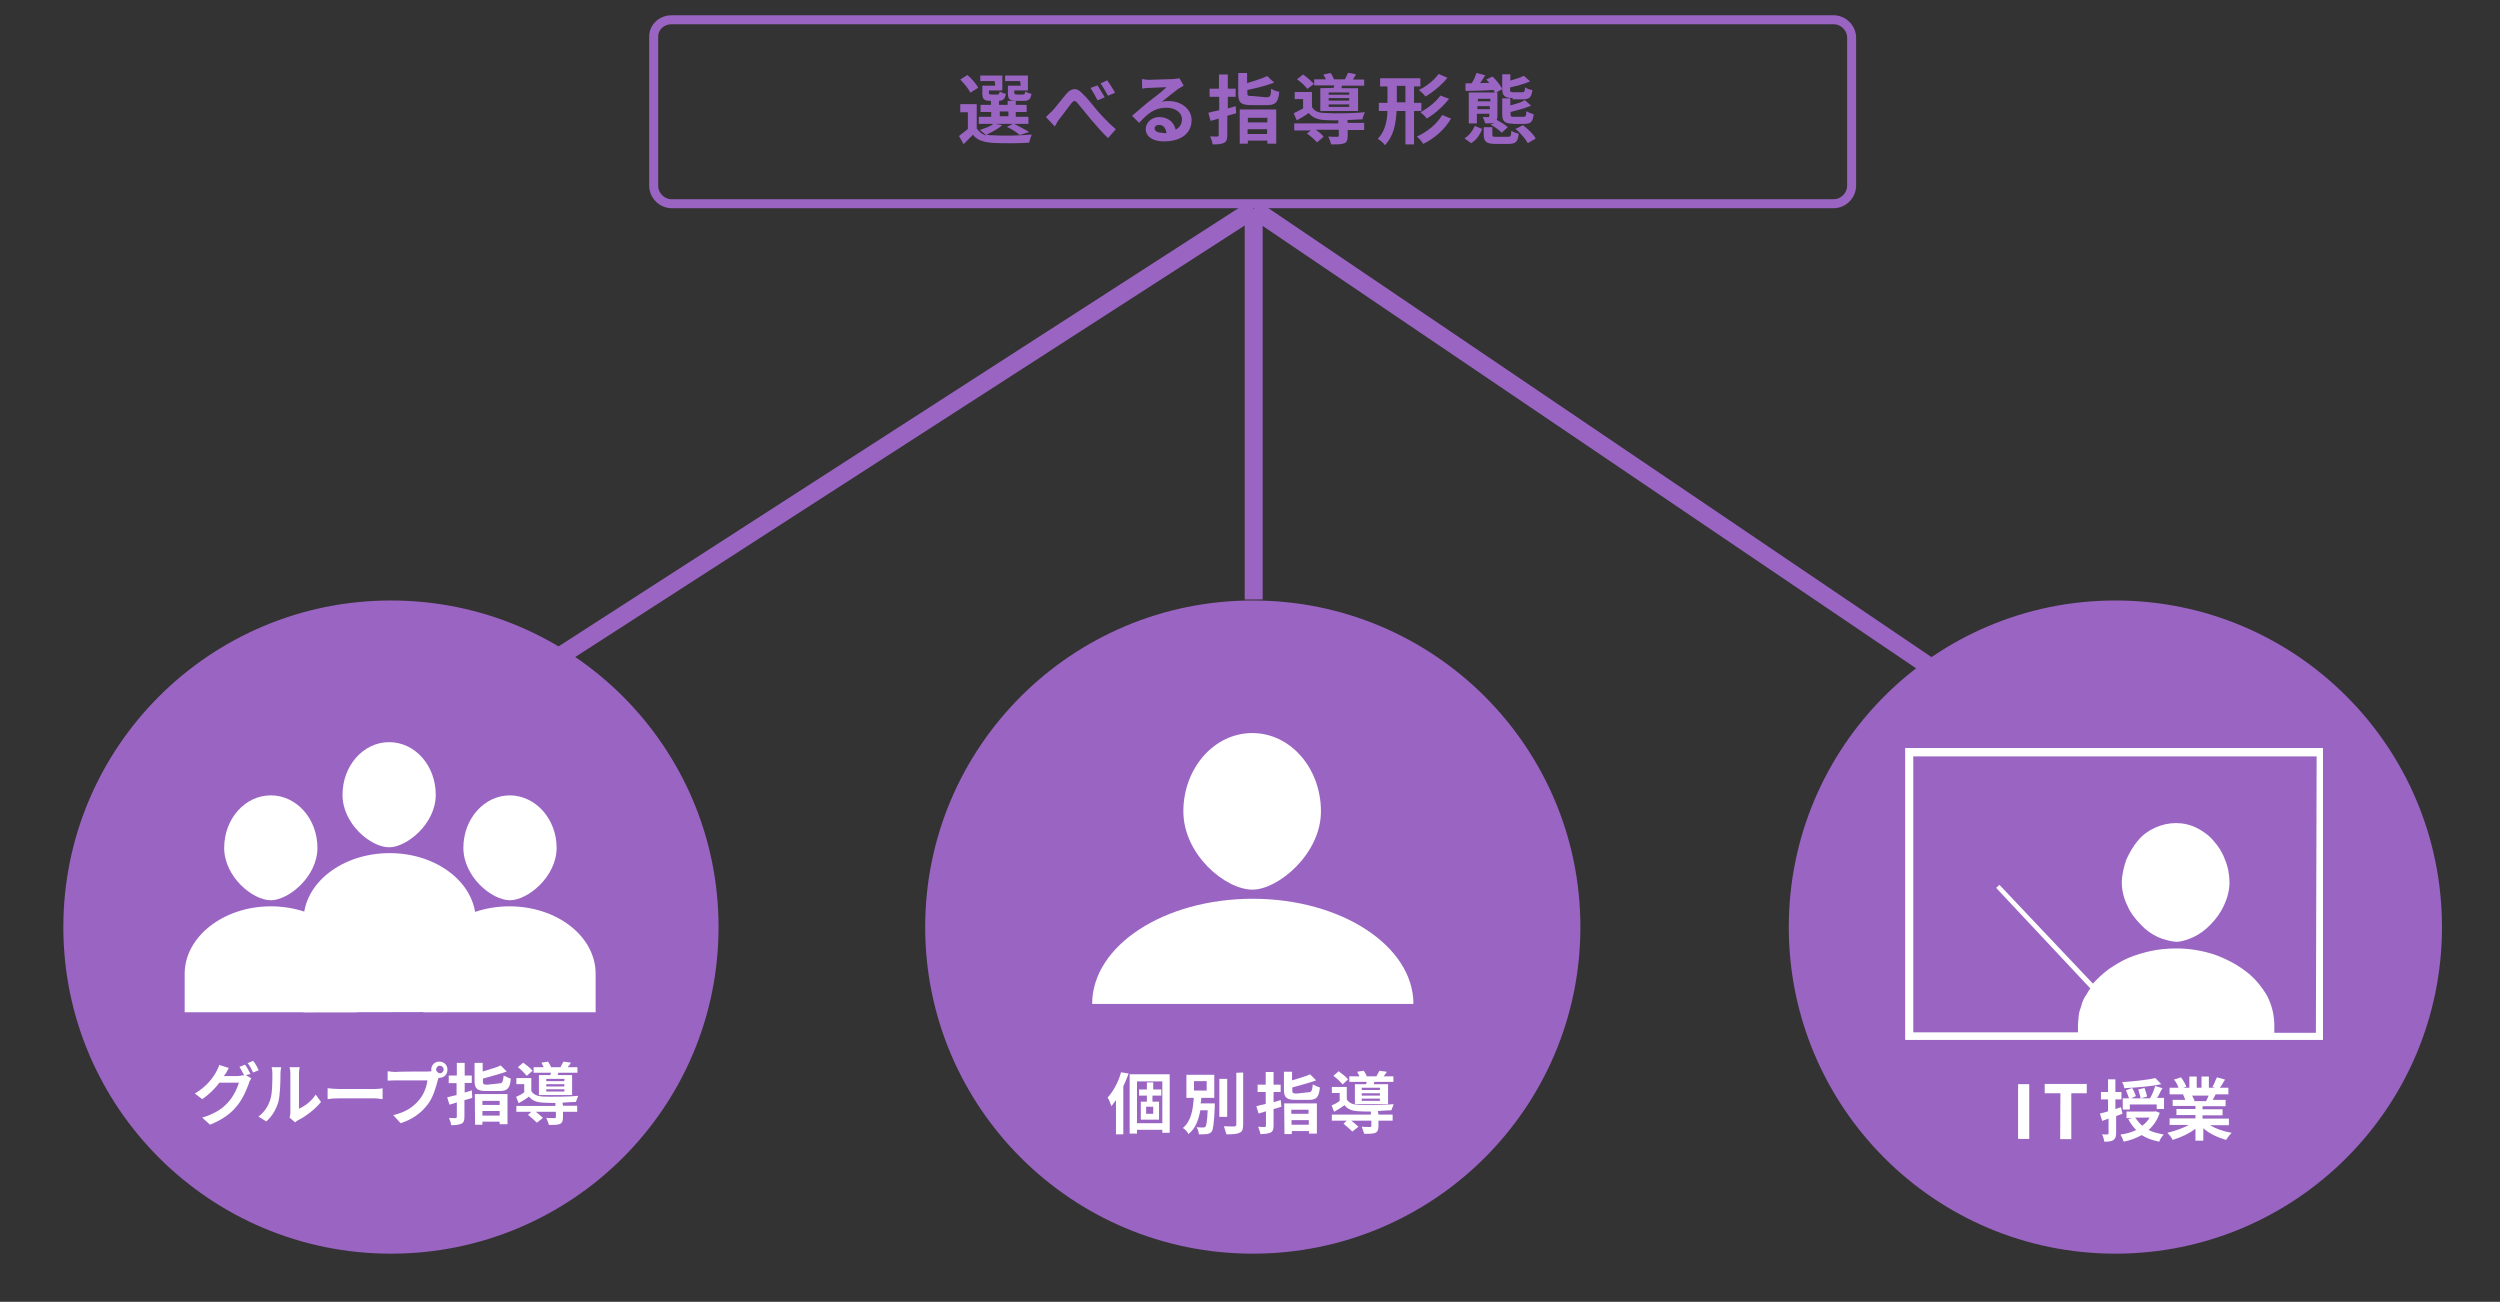 <?xml version="1.0" encoding="utf-8"?>
<!-- Generator: Adobe Illustrator 26.3.1, SVG Export Plug-In . SVG Version: 6.00 Build 0)  -->
<svg version="1.1" id="レイヤー_1" xmlns="http://www.w3.org/2000/svg" xmlns:xlink="http://www.w3.org/1999/xlink" x="0px"
	 y="0px" viewBox="0 0 986.7 513.8" style="enable-background:new 0 0 986.7 513.8;" xml:space="preserve">
<rect x="0" y="0" width="986.7" height="513.8" fill="#333333" stroke="none"/>
<style type="text/css">
	.st0{fill:#9A64C3;}
	.st1{enable-background:new    ;}
	.st2{fill:#FFFFFF;}
	.st3{fill:none;stroke:#9A64C3;stroke-width:7.084;}
	.st4{fill:none;}
	.st5{fill:none;stroke:#9A64C3;stroke-width:3.542;}
	.st6{clip-path:url(#SVGID_00000057845080836859475110000004789332509263427503_);}
</style>
<g id="選べる指導形態" transform="translate(-430 -2916)">
	<g id="個人指導" transform="translate(814.25 3176.5)">
		<ellipse id="楕円形_2" class="st0" cx="110.2" cy="105.4" rx="129.3" ry="128.9"/>
		<g class="st1">
			<path class="st2" d="M61.2,163.2c-0.7,1.8-1.2,3.2-2.1,5v19h-2.9v-13.5c-0.7,0.9-1.2,1.6-1.8,2.4c-0.3-0.9-1-2.8-1.5-3.4
				c2.2-2.4,4.3-6.2,5.3-10L61.2,163.2z M77.4,163.5v23.1h-2.9v-1.2h-10v1.5h-2.9v-23.4H77.4L77.4,163.5z M74.5,182.8v-16.5h-10
				v16.5H74.5z M70.6,171.9v2.4h2.6v7.1h-7.2v-7.1h2.4v-2.4h-3.1v-2.4h3.1v-2.8h2.5v2.8h3.2v2.4H70.6L70.6,171.9z M70.9,176.3h-2.8
				v2.8h2.8V176.3z"/>
			<path class="st2" d="M95.2,175c0,0,0,0.9,0,1.2c-0.3,6.5-0.6,9-1.2,9.9c-0.6,0.7-1.2,0.9-1.9,1c-0.9,0.1-1.9,0.1-3.2,0.1
				c0-0.9-0.3-1.9-0.9-2.8c1,0.1,2.2,0.1,2.6,0.1c0.3,0,0.7-0.1,0.9-0.3c0.4-0.4,0.7-2.2,0.9-6.5h-2.9c-0.7,3.7-1.8,7.1-4.7,9.4
				c-0.4-0.9-1.2-1.8-2.2-2.4c3.4-2.8,4-7.5,4.3-11.9H84v-9.1h11v9.1h-5.1c-0.1,0.9-0.1,1.5-0.3,2.2L95.2,175L95.2,175z M87,169.9h5
				v-3.7h-5V169.9z M100.1,180.3H97v-15h3.1V180.3z M106.4,162.8v20.5c0,1.8-0.3,2.8-1.3,3.2c-1,0.6-2.8,0.7-5.3,0.7
				c-0.3-0.9-0.7-2.4-1-3.2c1.8,0.1,3.4,0.1,4,0.1c0.6,0,0.9-0.3,0.9-0.7v-20.5L106.4,162.8L106.4,162.8z"/>
			<path class="st2" d="M121.5,176.3c-1,0.3-2.1,0.7-3.1,0.9v6.5c0,1.6-0.3,2.4-1.2,2.8c-0.9,0.4-2.2,0.6-4,0.6
				c-0.1-0.9-0.6-2.1-0.9-2.9c1,0.1,2.2,0.1,2.5,0.1c0.3,0,0.6-0.1,0.6-0.6v-5.6l-2.9,0.9l-0.9-2.9c1-0.3,2.4-0.6,3.7-0.9v-4.7h-3.2
				v-2.9h3.2v-5h3.1v5h2.8v2.9h-2.8v4c0.9-0.3,1.8-0.4,2.8-0.9L121.5,176.3z M122.6,175h12.9v11.9h-3.1v-1h-6.8v1.2h-2.9L122.6,175
				L122.6,175z M132.1,170.6c1.2,0,1.5-0.4,1.8-3.1c0.9,0.4,1.9,1,2.8,1.2c-0.4,3.7-1.2,4.9-4.4,4.9h-5.1c-3.7,0-4.7-0.9-4.7-4v-7.1
				h3.2v3.4c2.8-0.9,5.3-1.5,7.1-2.4l2.4,2.4c-2.8,1-6.2,1.9-9.4,2.8v1.2c0,1,0.3,1.2,1.8,1.2L132.1,170.6L132.1,170.6z
				 M125.4,177.5v1.6h6.8v-1.6H125.4z M132.3,183.4v-1.8h-6.8v1.8H132.3z"/>
			<path class="st2" d="M159.8,179.4h5.6v2.4h-5.6v2.2c0,1.3-0.3,2.2-1.2,2.6c-0.9,0.4-2.5,0.4-4.4,0.4c-0.3-0.9-0.7-1.9-1-2.8
				c1.2,0.1,2.8,0.1,3.2,0.1c0.4,0,0.6-0.1,0.6-0.4v-2.1h-7.9c1,0.9,2.2,1.8,2.8,2.4l-2.4,1.9c-0.9-0.9-2.4-2.2-3.5-3.1l1.3-1.2
				h-5.9v-2.4h15.4v-1.2c-1.8,0-3.4,0-4.7-0.1c-2.8-0.1-4.6-0.9-5.7-2.4c-1.2,0.9-2.6,1.8-4.1,2.6l-1-2.5c1-0.4,2.2-1,3.2-1.8v-3.1
				h-3.1v-2.4h5.9v4.9c0.9,1.5,2.5,2.1,4.7,2.2c3.2,0.1,10.2,0.1,13.8-0.3c-0.3,0.7-0.7,1.8-0.9,2.4c-1.3,0.1-3.2,0.1-5.3,0.3
				L159.8,179.4L159.8,179.4z M145.7,167.5c-0.9-1-2.4-2.5-3.7-3.4l2.1-1.8c1.2,0.9,2.9,2.2,3.7,3.2L145.7,167.5z M154.9,167.4
				c0.1-0.3,0.1-0.6,0.3-0.9h-6.9v-2.2h4c-0.3-0.7-0.7-1.2-0.9-1.8l2.6-0.4c0.4,0.7,1,1.5,1.2,2.2h3.8c0.4-0.9,0.9-1.6,1.2-2.2
				l2.9,0.4c-0.4,0.9-0.9,1.2-1.2,1.8h3.8v2.2h-7.5l-0.3,0.9h5.7v7.9h-13.1v-7.9C150.5,167.4,154.9,167.4,154.9,167.4z M160.4,168.8
				h-7.2v0.9h7.1C160.4,169.6,160.4,168.8,160.4,168.8z M160.4,171h-7.2v0.9h7.1C160.4,171.8,160.4,171,160.4,171z M160.4,173.1
				h-7.2v0.9h7.1C160.4,173.8,160.4,173.1,160.4,173.1z"/>
		</g>
		<g id="グループ_36" transform="translate(74.2 59.625)">
			<path id="パス_486" class="st2" d="M62.9,0.1C62.9,17,45.9,31,35.9,31C25.1,31,8.6,17.1,8.6,0.1s12.1-30.9,27.2-30.9
				S62.9-16.9,62.9,0.1"/>
			<path id="パス_487" class="st2" d="M-27.4,76.1c0-23,28.4-41.5,63.4-41.5s63.4,18.7,63.4,41.5"/>
		</g>
	</g>
	<g id="グループ指導" transform="translate(430 3176.5)">
		<ellipse id="楕円形_1" class="st0" cx="154.3" cy="105.4" rx="129.3" ry="128.9"/>
		<g class="st1">
			<path class="st2" d="M97,163.8l2.2,1.3c-0.3,0.6-0.9,1.2-0.9,1.8c-0.9,2.4-2.2,5.9-4.7,9c-2.5,3.1-5.6,5.4-10.7,7.5l-3.1-2.8
				c5.3-1.6,8.4-3.8,10.7-6.6c1.8-2.1,3.2-5.1,3.8-7.2h-7.7c-1.8,2.4-4.1,4.7-6.8,6.5l-2.9-2.2c4.7-2.8,7.1-6.2,8.4-8.5
				c0.4-0.9,1-1.8,1.2-2.8l3.8,1.2c-0.6,1-1.2,2.5-1.8,2.9l-0.1,0.3h5.3c0.9,0,1.8-0.3,2.4-0.3l0.3,0.1c-0.6-1-1.2-2.5-1.9-3.4
				l2.2-0.9c0.9,1,1.6,2.8,2.2,3.7L97,163.8z M99.9,158.2c0.9,1,1.8,2.8,2.2,3.7l-2.2,0.9c-0.6-1.2-1.3-2.8-2.2-3.7L99.9,158.2z"/>
			<path class="st2" d="M102,180.2c2.4-1.8,3.8-4.1,4.6-6.5c0.9-2.4,0.9-7.2,0.9-10.6c0-1-0.1-1.8-0.3-2.4h3.8
				c0,0.1-0.3,1.2-0.3,2.4c0,3.1-0.1,8.8-0.9,11.5c-0.9,2.9-2.5,5.6-4.7,7.5L102,180.2z M114.3,180.6c0.1-0.6,0.3-1.2,0.3-1.9v-15.6
				c0-1.2-0.3-2.2-0.3-2.4h4c0,0.1-0.3,1.2-0.3,2.4v14c2.2-1,4.9-2.9,6.6-5.6l2.1,2.9c-2.2,2.8-6,5.7-9,7.2
				c-0.6,0.3-0.9,0.6-1.2,0.9L114.3,180.6z"/>
			<path class="st2" d="M129.3,169c1,0.1,2.9,0.3,4.3,0.3h14.3c1.2,0,2.4-0.1,3.1-0.3v4.3c-0.7,0-1.9-0.3-3.1-0.3h-14.3
				c-1.5,0-3.2,0.1-4.3,0.3C129.3,173.1,129.3,169,129.3,169z"/>
			<path class="st2" d="M168.8,162.4c0.3,0,0.9,0,1.5-0.1c0-0.3-0.1-0.3-0.1-0.6c0-1.8,1.3-3.2,3.2-3.2c1.8,0,3.2,1.3,3.2,3.2
				c0,1.8-1.3,3.2-3.2,3.2c-0.1,0-0.3,0-0.3,0l-0.3,0.9c-0.7,2.6-1.8,6.8-4,9.6c-2.4,3.2-5.9,5.9-10.7,7.4l-2.9-3.2
				c5.3-1.2,8.2-3.5,10.4-6.2c1.8-2.2,2.8-5.1,3.1-7.5h-12.5c-1.2,0-2.5,0.1-3.2,0.1v-3.7c0.9,0.1,2.4,0.3,3.2,0.3
				C156.4,162.4,168.8,162.4,168.8,162.4z M175.1,161.6c0-0.9-0.9-1.5-1.5-1.5c-0.9,0-1.5,0.9-1.5,1.5c0,0.7,0.9,1.5,1.5,1.5
				C174.2,163.2,175.1,162.5,175.1,161.6z"/>
			<path class="st2" d="M186.4,172.8c-1,0.3-2.1,0.7-3.1,0.9v6.5c0,1.6-0.3,2.4-1.2,2.8s-2.2,0.6-4,0.6c-0.1-0.9-0.6-2.1-0.9-2.9
				c1,0.1,2.2,0.1,2.5,0.1s0.6-0.1,0.6-0.6v-5.6l-2.9,0.9l-0.9-2.9c1-0.3,2.4-0.6,3.7-0.9v-4.7h-3.1V164h3.2v-5h3.1v5h2.8v2.9h-2.8
				v3.8c0.9-0.3,1.8-0.4,2.8-0.9L186.4,172.8z M187.4,171.3h12.9v11.9h-3.1v-1h-6.8v1.2h-2.9L187.4,171.3L187.4,171.3z M197,167.1
				c1.2,0,1.5-0.4,1.8-3.1c0.9,0.4,1.9,1,2.8,1.2c-0.3,3.7-1.2,4.9-4.4,4.9H192c-3.7,0-4.7-0.9-4.7-4V159h3.2v3.4
				c2.8-0.9,5.3-1.5,7.1-2.4l2.4,2.4c-2.8,1-6.2,1.9-9.4,2.8v1.2c0,1,0.3,1.2,1.8,1.2L197,167.1L197,167.1z M190.4,174v1.6h6.8V174
				H190.4z M197.2,179.7V178h-6.8v1.8H197.2z"/>
			<path class="st2" d="M222.2,175.9h5.6v2.4h-5.6v2.2c0,1.3-0.3,2.2-1.2,2.6c-1,0.4-2.5,0.4-4.4,0.4c-0.1-0.9-0.7-1.9-1-2.8
				c1.2,0.1,2.8,0.1,3.2,0.1s0.6-0.1,0.6-0.4v-2.1h-7.9c1,0.9,2.2,1.8,2.8,2.4l-2.4,1.9c-0.9-0.9-2.4-2.2-3.5-3.1l1.3-1.2h-5.9V176
				h15.4v-1.2c-1.8,0-3.4,0-4.7-0.1c-2.8-0.1-4.6-0.9-5.7-2.4c-1.2,0.9-2.6,1.8-4.1,2.6l-1-2.5c1-0.4,2.2-1,3.2-1.8v-3.2h-3.1v-2.4
				h5.9v5.1c0.9,1.5,2.5,2.1,4.7,2.2c3.2,0.1,10.2,0.1,13.8-0.3c-0.3,0.7-0.7,1.8-0.9,2.4c-1.3,0.1-3.2,0.1-5.3,0.3L222.2,175.9
				L222.2,175.9z M207.9,164.1c-0.9-1-2.2-2.5-3.5-3.4l2.1-1.8c1.2,0.9,2.9,2.2,3.7,3.2L207.9,164.1z M217.2,163.8
				c0.1-0.3,0.1-0.6,0.3-0.9h-6.9v-2.2h4c-0.3-0.7-0.7-1.2-0.9-1.8l2.6-0.4c0.4,0.7,1,1.5,1.2,2.2h3.7c0.4-0.9,0.9-1.6,1.2-2.2
				l2.9,0.4c-0.3,0.9-0.9,1.2-1.2,1.8h3.8v2.2h-7.5l-0.3,0.9h5.7v7.9h-13.1v-7.9C212.8,163.8,217.2,163.8,217.2,163.8z M222.8,165.3
				h-7.2v0.9h7.1L222.8,165.3L222.8,165.3z M222.8,167.4h-7.2v0.9h7.1L222.8,167.4L222.8,167.4z M222.8,169.4h-7.2v0.9h7.1
				L222.8,169.4L222.8,169.4z"/>
		</g>
		<g id="グループ_25" transform="translate(54.183 63.411)">
			<path id="パス_480" class="st2" d="M117.8-10.2c0,11.5-11.5,20.7-18.4,20.7C92.2,10.5,81,1.3,81-10.2S89.2-31,99.4-31
				S117.8-21.8,117.8-10.2"/>
			<path id="パス_481" class="st2" d="M65.6,75.6V39.4c0-14.7,15.2-26.6,34-26.6s34,11.9,34,26.6v36
				C133.4,75.6,65.6,75.6,65.6,75.6z"/>
			<path id="パス_482" class="st2" d="M71.1,10.7c0,11.5-11.5,20.7-18.4,20.7c-7.2,0-18.4-9.3-18.4-20.7s8.2-20.7,18.4-20.7
				S71.1-0.7,71.1,10.7"/>
			<path id="パス_483" class="st2" d="M86.7,60.4c0-14.7-15.2-26.6-34-26.6s-34,12.1-34,26.6v15.2h68
				C86.7,75.6,86.7,60.4,86.7,60.4z"/>
			<path id="パス_484" class="st2" d="M165.5,10.7c0,11.5-11.5,20.7-18.4,20.7c-7.2,0-18.4-9.3-18.4-20.7s8.2-20.7,18.4-20.7
				C157.2-9.9,165.5-0.7,165.5,10.7"/>
			<path id="パス_485" class="st2" d="M180.9,60.4c0-14.7-15.2-26.6-34-26.6s-34,11.9-34,26.6v15.2h68L180.9,60.4z"/>
		</g>
	</g>
	<line id="線_5" class="st3" x1="924.8" y1="3152.6" x2="924.8" y2="2998.5"/>
	<line id="線_6" class="st3" x1="630.8" y1="3188" x2="924.8" y2="2998.5"/>
	<line id="線_7" class="st3" x1="1204.7" y1="3188" x2="924.8" y2="2998.5"/>
	<g id="長方形_77" transform="translate(691 2916)">
		<path class="st4" d="M4.1,6h458.6c4.9,0,9,4,9,9v58.4c0,4.9-4,9-9,9H4.1c-4.9,0-9-4-9-9V14.8C-4.8,10-1,6,4.1,6z"/>
		<path class="st5" d="M4.1,7.8h458.6c3.8,0,7.1,3.2,7.1,7.1v58.4c0,3.8-3.2,7.1-7.1,7.1H4.1c-3.8,0-7.1-3.2-7.1-7.1V14.8
			C-3.2,10.9,0,7.8,4.1,7.8z"/>
	</g>
	<g class="st1">
		<path class="st0" d="M825.6,2965.4c-1.5,1.3-4.1,2.8-6.2,3.7c0.9,0.3,1.6,0.3,2.5,0.3c3.7,0.3,11,0.1,15.3-0.3
			c-0.3,0.9-0.9,2.4-1,3.2c-3.8,0.3-10.4,0.3-14.3,0.1c-3.7-0.3-6.2-1-7.9-3.2c-1.2,1.2-2.4,2.4-3.7,3.7l-1.8-3.2
			c1-0.9,2.4-1.8,3.5-2.8v-6.6H809v-3.2h6.5v9.6c0.9,1.3,2.2,2.4,3.8,2.8c-0.7-0.7-1.8-1.6-2.6-2.2c1.9-0.7,4.1-1.3,5.3-2.4h-5.7
			v-2.8h4.9v-1.9H817v-2.8h4.1v-1.6h3.2v1.6h3.4v-1.6h3.2v1.6h4.3v2.8h-4.3v1.9h5v2.8h-5.6c2.1,1,4.4,2.4,5.9,3.2l-3.7,1.2
			c-1.2-1-3.2-2.4-5.1-3.2l2.4-1.2h-6.9L825.6,2965.4z M813,2952.6c-0.7-1.5-2.5-3.7-4-5.2l2.8-1.8c1.6,1.3,3.4,3.4,4.3,5
			L813,2952.6z M822.6,2948h-5.7v-2.2h8.7v5.9h-5.3v0.7c0,0.7,0.1,0.9,0.9,0.9h2.4c0.7,0,0.9-0.3,0.9-1.2c0.6,0.3,1.8,0.9,2.5,0.9
			c-0.3,2.1-1.2,2.8-2.9,2.8h-3.2c-2.8,0-3.2-0.9-3.2-3.1v-2.9h5.1L822.6,2948L822.6,2948z M824.6,2961.9h3.4v-1.9h-3.4V2961.9z
			 M832.6,2948h-5.9v-2.2h9v5.9h-5.4v0.7c0,0.7,0.3,0.9,0.9,0.9h2.5c0.7,0,0.9-0.3,0.9-1.2c0.6,0.3,1.8,0.9,2.5,0.9
			c-0.3,2.1-1,2.8-2.9,2.8h-3.2c-2.8,0-3.2-0.9-3.2-3.1v-2.9h5.1L832.6,2948L832.6,2948z"/>
		<path class="st0" d="M845.4,2959.7c1.2-1.3,3.7-4.6,5.4-6.6c2.1-2.4,4.1-2.6,6.2-0.4c2.1,1.9,4.4,5,6.2,7.1
			c1.9,2.1,4.4,4.9,7.2,7.2l-3.1,3.5c-2.2-2.1-4.7-5-6.6-7.2c-1.8-2.2-4.1-5-5.4-6.6c-1-1.2-1.6-1-2.5,0.1c-1.2,1.5-3.2,4.4-4.7,6.2
			c-0.9,1-1.2,2.2-1.8,2.9l-3.5-3.7C843.6,2961.3,844.5,2960.6,845.4,2959.7z M866,2954.4l-2.8,1.2c-0.9-1.8-1.8-3.2-2.8-4.9l2.8-1
			C863.9,2951,865.4,2953.2,866,2954.4z M870.1,2952.6l-2.8,1.2c-1-1.8-1.8-3.2-2.9-4.9l2.6-1.2
			C868,2949.2,869.5,2951.4,870.1,2952.6z"/>
		<path class="st0" d="M897.2,2949.8c-0.9,0.4-1.3,0.9-2.1,1.2c-1.6,1.2-4.7,3.7-6.6,5.2c1-0.3,1.8-0.3,2.8-0.3c5,0,9,3.2,9,7.5
			c0,4.7-3.5,8.4-10.9,8.4c-4.3,0-7.2-1.8-7.2-4.9c0-2.4,2.2-4.7,5.3-4.7c3.7,0,5.9,2.2,6.5,5c1.6-0.9,2.5-2.2,2.5-4.1
			c0-2.8-2.8-4.6-6.2-4.6c-4.7,0-7.5,2.5-10.7,6l-2.8-2.8c2.2-1.8,5.6-4.9,7.4-6.2c1.8-1.3,4.9-3.8,6.2-5.1c-1.5,0-5.6,0.3-7.1,0.3
			c-0.9,0-1.8,0.1-2.5,0.3l-0.1-3.8c0.9,0.1,1.8,0.3,2.8,0.3c1.6,0,7.9-0.3,9.6-0.3c1.2-0.1,1.9-0.3,2.4-0.3L897.2,2949.8z
			 M890.4,2968.5c-0.3-1.9-1.2-3.2-2.9-3.2c-1.2,0-1.8,0.7-1.8,1.3c0,1.2,1.2,1.8,2.9,1.8C889.4,2968.6,890,2968.6,890.4,2968.5z"/>
		<path class="st0" d="M917.9,2960.7c-1.2,0.3-2.4,0.7-3.5,1v7.4c0,1.8-0.3,2.8-1.2,3.2c-1,0.6-2.5,0.7-4.6,0.7
			c-0.1-0.9-0.6-2.4-1-3.2c1.2,0.1,2.4,0.1,2.8,0.1c0.4,0,0.6-0.3,0.6-0.6v-6.5l-3.2,0.9l-0.9-3.2c1.2-0.3,2.8-0.7,4.3-1v-5.3h-3.8
			v-3.2h3.7v-5.6h3.5v5.6h3.1v3.2h-3.1v4.6c1-0.3,2.2-0.6,3.1-0.9L917.9,2960.7z M919.1,2959.2h14.6v13.5h-3.5v-1.2h-7.7v1.2h-3.2
			v-13.5H919.1z M929.8,2954.4c1.5,0,1.8-0.4,1.9-3.4c0.9,0.6,2.4,1.2,3.2,1.2c-0.4,4.3-1.5,5.3-5,5.3h-5.9c-4.3,0-5.3-1-5.3-4.6
			v-8.1h3.5v4c2.9-0.9,6-1.8,7.9-2.8l2.8,2.6c-3.1,1.2-7.1,2.2-10.6,2.9v1.2c0,1.2,0.3,1.2,2.1,1.2L929.8,2954.4L929.8,2954.4z
			 M922.5,2962.5v1.8h7.7v-1.8H922.5z M930.1,2968.9v-1.9h-7.7v1.9H930.1z"/>
		<path class="st0" d="M961.9,2964.5h6.5v2.8h-6.5v2.4c0,1.6-0.3,2.5-1.5,2.9c-1.2,0.4-2.8,0.4-5,0.4c-0.3-1-0.7-2.2-1.2-3.1
			c1.5,0.1,3.1,0.1,3.5,0.1c0.4,0,0.7-0.1,0.7-0.4v-2.4h-9.1c1.2,0.9,2.5,1.8,3.1,2.8l-2.6,2.2c-0.9-1-2.6-2.6-4-3.5l1.6-1.2h-6.6
			v-2.8h17.4v-1.2c-2.1,0-3.8,0-5.1-0.1c-2.9-0.1-5-0.9-6.6-2.8c-1.3,1-2.9,1.9-4.7,2.9l-1.2-2.8c1.2-0.6,2.5-1.2,3.7-1.9v-3.7H941
			v-2.8h6.8v5.9c1,1.8,2.8,2.4,5.3,2.4c3.7,0.3,11.5,0.1,15.6-0.3c-0.3,0.7-0.9,1.9-0.9,2.8c-1.6,0.1-3.7,0.1-6,0.3L961.9,2964.5
			L961.9,2964.5z M946,2951.1c-0.9-1.2-2.6-2.8-4.1-3.8l2.4-1.9c1.5,1,3.2,2.6,4.3,3.7L946,2951.1z M956.3,2950.7
			c0.1-0.3,0.3-0.7,0.3-1h-7.9v-2.4h4.6c-0.3-0.7-0.7-1.3-1-1.9l2.9-0.6c0.6,0.9,1,1.8,1.3,2.5h4.3c0.4-0.9,1-1.8,1.2-2.6l3.2,0.6
			c-0.4,0.9-0.9,1.3-1.2,2.1h4.4v2.4h-8.7l-0.3,1h6.6v9h-14.9v-9L956.3,2950.7L956.3,2950.7z M962.5,2952.5h-8.1v0.9h8.1V2952.5z
			 M962.5,2954.7h-8.1v1h8.1V2954.7z M962.5,2957.2h-8.1v1h8.1V2957.2z"/>
		<path class="st0" d="M988.1,2959.8v13.2h-3.4v-13.2h-3.5c-0.3,4.9-1,9.7-4.6,13.5c-0.6-0.9-1.8-1.9-2.8-2.5
			c2.9-3.1,3.7-7.1,3.8-11h-3.4v-3.2h3.4v-6.5h-2.9v-3.2h15.9v3.2h-2.5v6.5h2.9v3.2H988.1L988.1,2959.8z M984.7,2956.4v-6.5h-3.4
			v6.5H984.7z M1002.7,2962.8c-2.6,4.4-6.5,7.8-11,10c-0.6-1-1.6-2.2-2.5-2.9c4-1.8,7.9-4.9,10-8.5L1002.7,2962.8z M1001.3,2946.7
			c-2.4,2.9-5.6,5.6-8.7,7.4c-0.6-0.9-1.6-1.8-2.6-2.6c2.8-1.3,6-3.8,7.8-6.3L1001.3,2946.7z M1001.9,2955c-2.4,3.1-5.6,5.9-8.8,7.8
			c-0.6-0.9-1.6-1.8-2.5-2.5c2.8-1.5,6.2-4.1,7.9-6.6L1001.9,2955z"/>
		<path class="st0" d="M1008,2970.6c1.9-1.2,3.2-2.9,4.1-4.9l2.9,1.2c-0.9,2.2-2.2,4.4-4.4,5.6L1008,2970.6z M1008.4,2948.9h2.4
			c0.9-1.2,1.5-2.8,1.9-4.1l3.5,0.9c-0.7,1-1.3,2.2-2.1,3.1l3.7-0.1c-0.3-0.4-0.9-1-1.2-1.3l2.5-1.2c1.5,1.5,3.2,3.5,3.8,5l-2.8,1.5
			c-0.3-0.3-0.3-0.9-0.7-1.2c-4,0.3-8.1,0.3-11,0.4L1008.4,2948.9z M1019.9,2964.4c-0.9,0.3-2.1,0.3-3.7,0.3c-0.3-0.9-0.6-1.8-1-2.5
			c0.9,0,1.9,0,2.2,0s0.4-0.1,0.4-0.4v-0.9h-4.9v3.8h-3.2v-12.2h11.3v9.3c0,0.7-0.1,1.2-0.3,1.5c1.6,0.9,3.4,1.9,4.4,2.9l-2.4,2.2
			c-0.9-1-2.8-2.4-4.4-3.2L1019.9,2964.4z M1013.3,2955v1h4.9v-1H1013.3z M1018,2959.1v-1.2h-4.9v1.2H1018z M1025.2,2970
			c1,0,1.2-0.3,1.3-2.4c0.9,0.6,2.2,1,2.9,1.2c-0.3,3.2-1.2,4-4.1,4h-5c-3.7,0-4.7-0.9-4.7-3.7v-2.9h3.4v2.9c0,0.9,0.3,0.9,1.6,0.9
			H1025.2L1025.2,2970z M1027.2,2954.7c-3.4,0-4.3-0.9-4.3-3.7v-5.7h3.2v2.5c2.1-0.6,4.1-1.2,5.3-1.9l2.5,2.2
			c-2.2,1-5.1,1.8-7.9,2.4v0.9c0,0.9,0.3,1,1.2,1h3.5c0.9,0,1.2-0.3,1.2-1.9c0.7,0.4,1.9,1,2.9,1c-0.3,2.9-1.2,3.7-3.7,3.7h-4.4
			L1027.2,2954.7L1027.2,2954.7z M1027.2,2964.8c-3.4,0-4.3-0.9-4.3-3.8v-6.2h3.2v2.8c2.2-0.6,4.4-1.2,5.7-2.1l2.5,2.2
			c-2.4,1-5.3,1.8-8.1,2.5v0.9c0,0.9,0.3,1,1.3,1h3.7c1,0,1.2-0.3,1.2-2.2c0.7,0.4,2.1,1,2.9,1.2c-0.3,3.1-1.2,3.8-3.8,3.8h-4.4
			V2964.8z M1031.1,2965.4c1.9,1.5,4.3,3.7,5,5.3l-3.1,1.8c-0.9-1.6-2.8-4-4.9-5.6L1031.1,2965.4z"/>
	</g>
	<g id="IT授業" transform="translate(1198.5 3176.5)">
		<circle id="楕円形_3" class="st0" cx="66.4" cy="105.4" r="128.9"/>
		<g class="st1">
			<path class="st2" d="M28,167.4h4.4V189H28V167.4z"/>
			<path class="st2" d="M44.7,171h-6.2v-3.7h16.6v3.7H49v18.1h-4.4L44.7,171L44.7,171z"/>
		</g>
		<g class="st1">
			<path class="st2" d="M69.2,179.1c-0.9,0.3-1.8,0.6-2.5,0.9v6.6c0,1.5-0.3,2.2-1,2.8c-0.9,0.6-1.9,0.7-3.7,0.7
				c-0.1-0.9-0.4-2.1-0.9-2.9c1,0.1,1.8,0.1,2.2,0c0.3,0,0.4-0.1,0.4-0.4V181l-2.5,0.9l-0.9-2.9c0.9-0.3,1.9-0.4,3.2-0.9v-4.7h-2.8
				v-2.9h2.8v-5h2.9v5h2.4v2.9h-2.4v3.8l2.2-0.7L69.2,179.1z M83.9,178.7c-0.9,2.8-2.4,5-4.4,6.8c1.8,0.9,3.7,1.3,6,1.8
				c-0.7,0.7-1.5,1.8-1.8,2.8c-2.8-0.6-4.9-1.3-6.9-2.6c-2.2,1.2-4.6,2.1-7.1,2.6c-0.3-0.9-0.9-2.2-1.3-2.8c2.2-0.3,4.4-0.9,6.2-1.8
				c-1.2-1.2-2.2-2.6-3.1-4.3l1.5-0.4h-2.2v-2.6h10.9l0.6-0.1L83.9,178.7z M72.1,177.4h-2.8V173h2.5c-0.3-0.9-0.9-2.2-1.2-3.2
				l2.4-0.9c0.7,1,1.2,2.5,1.5,3.2l-1.9,0.9h7.4c0.9-1.3,1.6-3.2,2.1-4.9l2.9,0.9c-0.9,1.2-1.3,2.8-2.2,3.8h2.8v4.4h-2.9v-1.8H72.1
				L72.1,177.4L72.1,177.4z M84.5,167.4c-4,0.9-9.6,1.3-14.6,1.6c-0.1-0.9-0.4-1.8-0.9-2.4c4.7-0.3,10-0.9,13.2-1.6L84.5,167.4z
				 M74.2,180.6c0.9,1.2,1.8,2.4,2.8,3.2c1.2-0.9,2.2-1.9,2.9-3.2H74.2z M76.4,173c-0.3-0.9-0.6-2.5-1-3.5l2.5-0.6
				c0.4,1.2,0.9,2.6,1,3.4L76.4,173z"/>
			<path class="st2" d="M103.9,183.7c2.2,1.3,5.3,2.4,8.4,2.9c-0.9,0.9-1.8,2.1-2.2,2.8c-3.2-0.9-6.5-2.4-9-4.6v4.9H98V185
				c-2.5,1.9-5.7,3.4-9,4.4c-0.4-0.9-1.2-1.9-2.1-2.8c2.9-0.7,6.2-1.8,8.4-3.1h-7.5v-2.6H98v-1.3h-7.5v-2.4H98V176h-9v-2.4h5
				c-0.3-0.9-0.6-1.5-0.9-2.1l0.3-0.1h-5.6v-2.6h3.5c-0.3-1-1-2.4-1.8-3.2l2.8-0.9c0.9,1.2,1.8,2.8,2.1,3.7l-1.2,0.4h2.4v-4.4h2.9
				v4.4h1.9v-4.4h2.9v4.4h2.4l-1-0.3c0.7-1,1.2-2.8,1.8-3.8l3.2,0.9c-0.9,1.2-1.3,2.4-2.1,3.2h3.4v2.6h-5c-0.4,0.9-0.9,1.5-1.2,2.2
				h5.1v2.5h-9.1v1.2h7.9v2.4h-7.9v1.3h10.4v2.6H103.9L103.9,183.7z M96.7,171.9c0.3,0.9,0.9,1.5,0.9,2.1l-0.4,0.1h5
				c0.3-0.7,0.7-1.3,1-2.2H96.7L96.7,171.9z"/>
		</g>
		<g id="グループ_38" transform="translate(52.432 66.028)">
			<g>
				<g>
					<g>
						<g>
							<g>
								<g>
									<g>
										<defs>
											<rect id="SVGID_1_" x="-69" y="-31.3" width="164.9" height="118"/>
										</defs>
										<clipPath id="SVGID_00000157295436206555436780000014282372915542530991_">
											<use xlink:href="#SVGID_1_"  style="overflow:visible;"/>
										</clipPath>
										<g id="グループ_37" style="clip-path:url(#SVGID_00000157295436206555436780000014282372915542530991_);">
											<path id="パス_488" class="st2" d="M38,45.2c2.4-0.1,4.6-0.9,6.6-1.8c2.6-1.2,4.9-2.9,6.9-5c2.2-2.2,4.1-4.9,5.3-7.5
												c1.3-2.8,2.2-6,2.2-9.1c0-3.2-0.6-6.3-1.8-9.1c-1-2.8-2.6-5.3-4.6-7.5c-1.8-2.2-4.3-3.8-6.6-5c-5.1-2.5-11-2.5-16.5,0
												c-2.6,1.2-4.9,2.9-6.6,5c-1.9,2.2-3.4,4.9-4.6,7.5c-1,2.9-1.8,6.2-1.8,9.1c0,3.2,0.9,6.5,2.2,9.1
												c1.2,2.8,3.1,5.3,5.3,7.5c1.9,2.1,4.3,3.8,6.9,5C33.1,44.3,35.6,45,38,45.2"/>
											<path id="パス_489" class="st2" d="M-69,83.9H95.9v-118H-69V83.9z M93.1,81.1H76.7v-2.8c0-4.3-1-8.2-2.9-11.9
												c-2.2-3.7-5-7.1-8.4-9.6c-3.7-2.8-7.9-5-12.4-6.6c-4.9-1.6-10-2.4-15-2.4c-3.2,0-6.8,0.3-10,1c-3.1,0.7-6.2,1.6-9,2.8
												c-2.8,1.2-5.3,2.8-7.7,4.4c-2.4,1.8-4.4,3.7-6.2,5.7l-36.9-39l-1.3,1.2L4.1,63.6c-0.9,1-1.3,2.2-2.1,3.2
												c-0.7,1.2-1.2,2.4-1.5,3.7c-0.4,1.2-0.9,2.5-1,3.8s-0.3,2.8-0.3,3.8v2.8h-65V-28H93.4L93.1,81.1L93.1,81.1z"/>
										</g>
									</g>
								</g>
							</g>
						</g>
					</g>
				</g>
			</g>
		</g>
	</g>
</g>
</svg>
